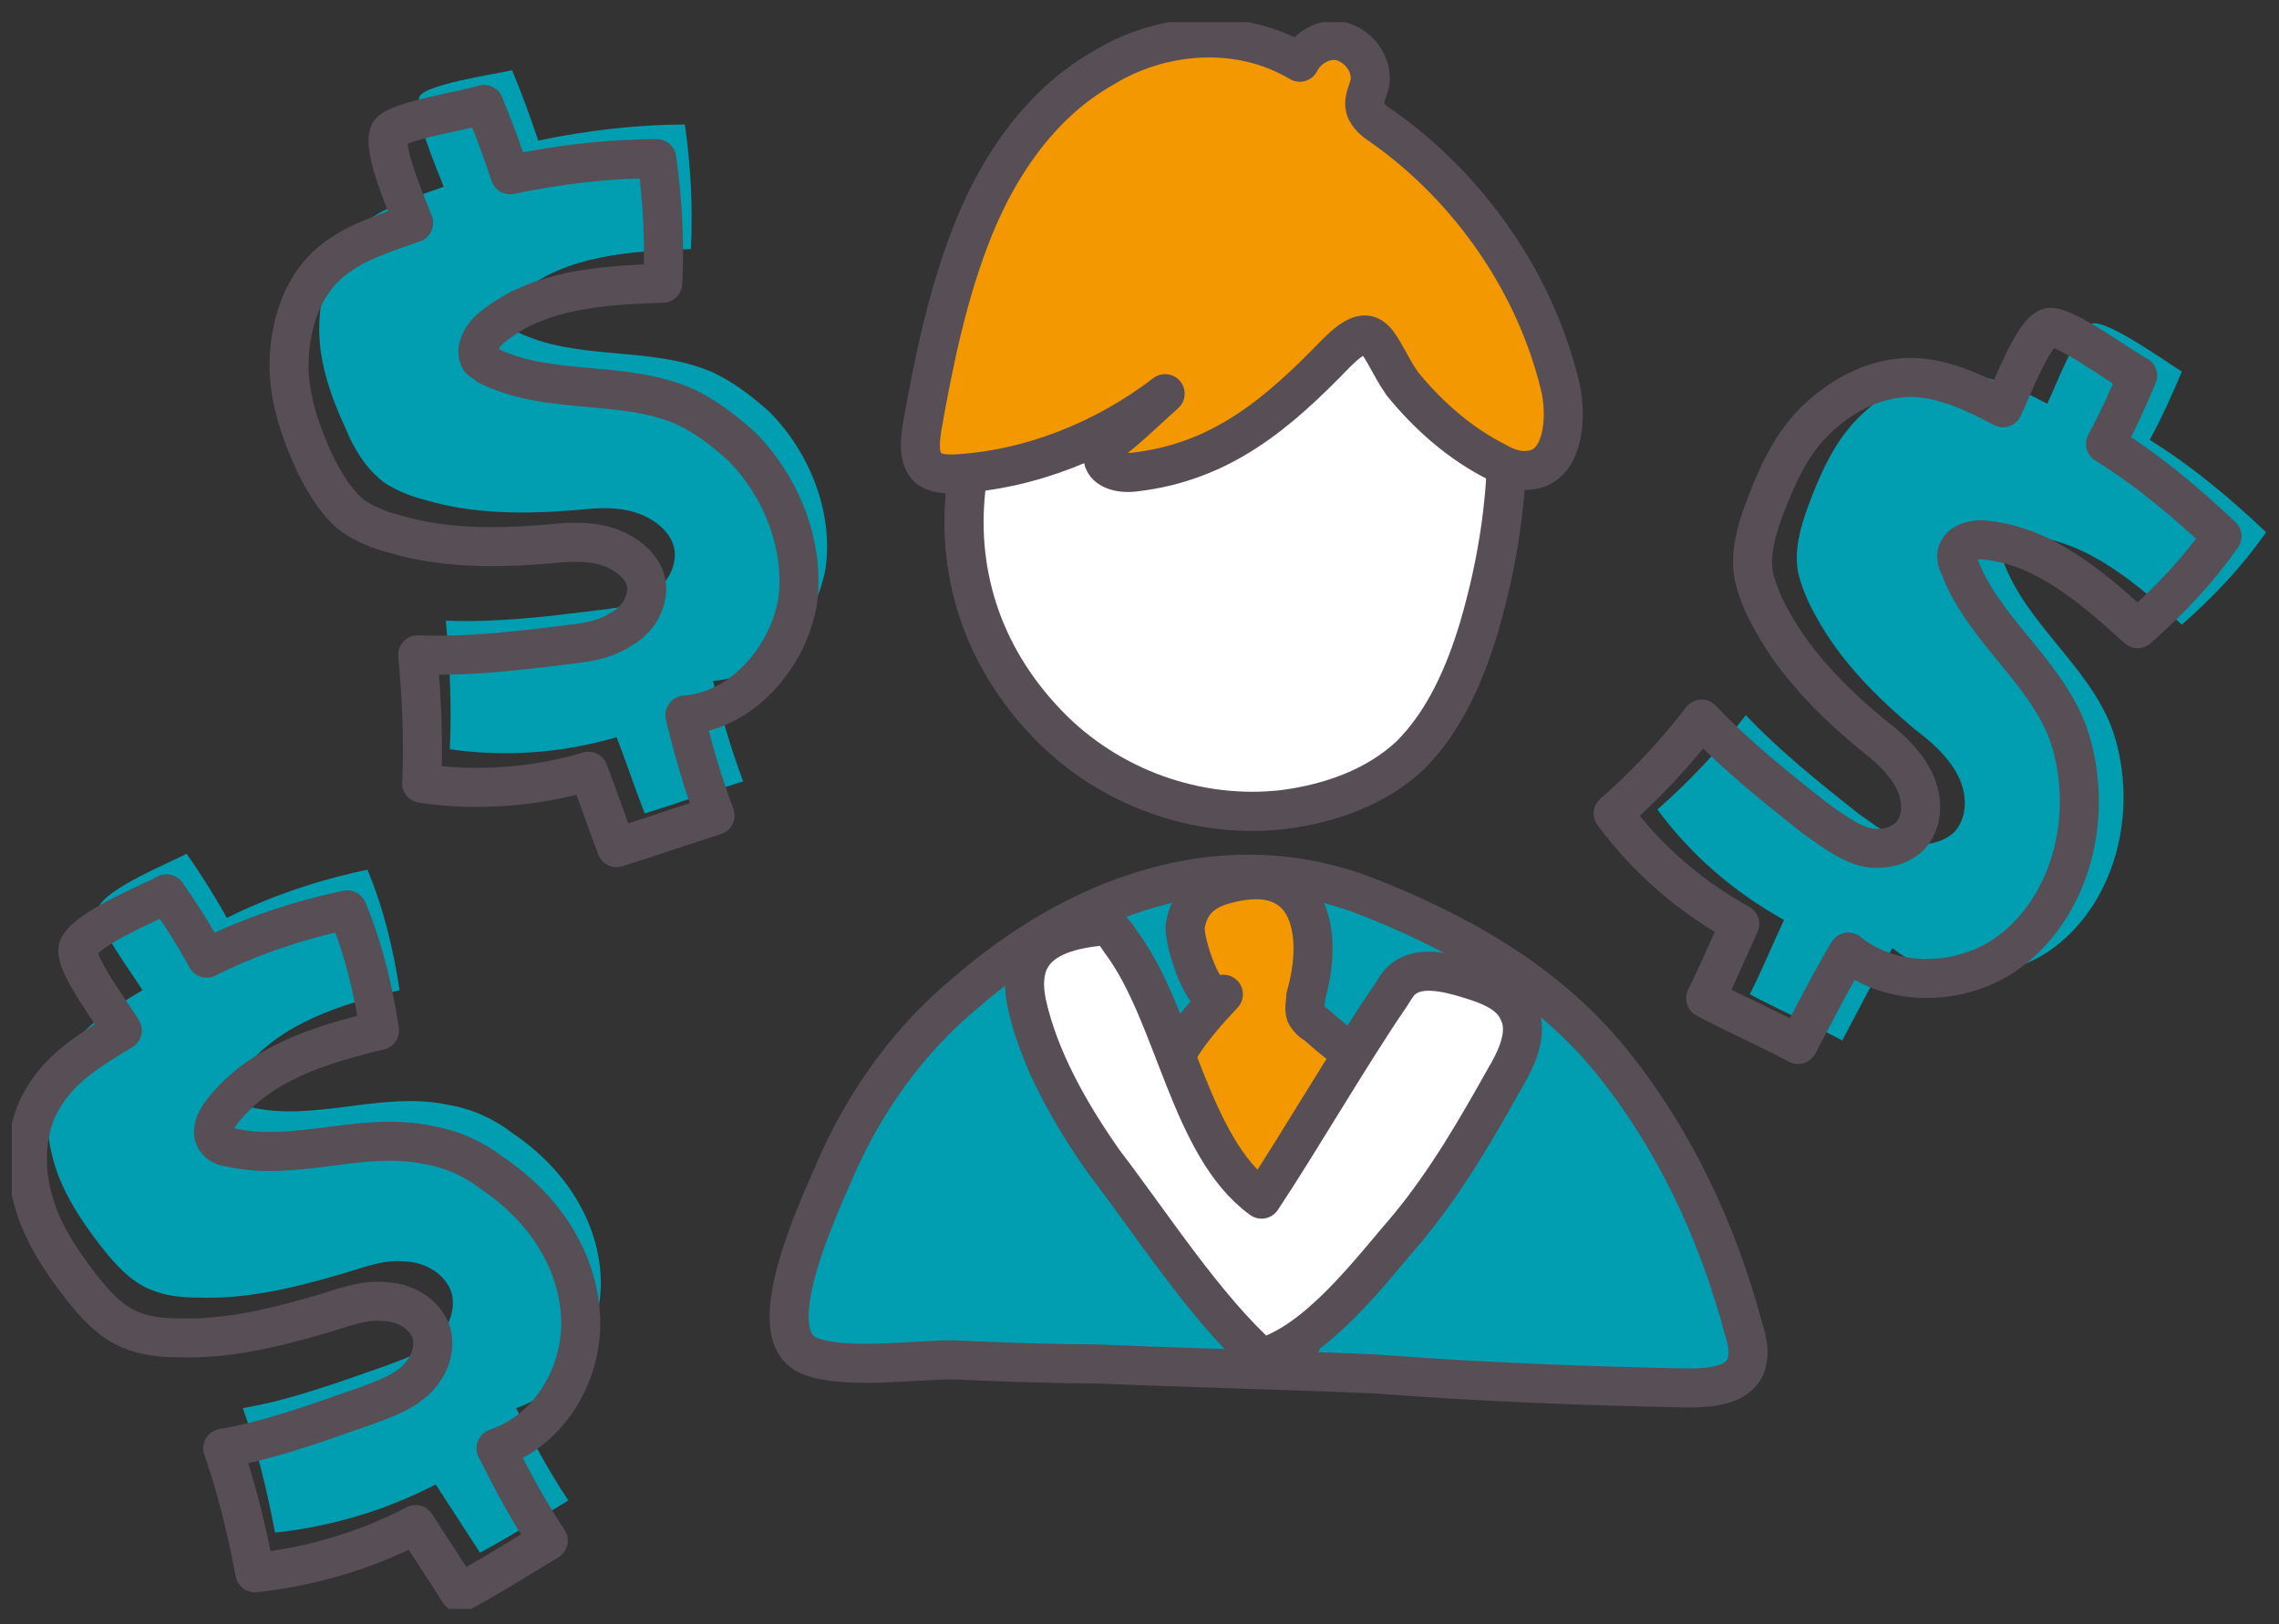 <svg width="101" height="72" viewBox="0 0 101 72" fill="none" xmlns="http://www.w3.org/2000/svg">
<rect x="0" y="0" width="101" height="72" fill="#333333" stroke="none"/>
<g clip-path="url(#clip0)">
<path d="M8.27 37.843C8.893 38.733 9.516 39.713 10.051 40.692C12.01 39.713 14.147 39 16.284 38.555C16.996 40.247 17.442 42.117 17.709 43.898C15.126 44.521 12.455 45.323 10.763 47.46C10.407 47.905 10.14 48.528 10.585 48.885C10.674 48.974 10.852 49.063 11.03 49.063C13.88 49.775 16.907 48.35 19.846 48.974C20.915 49.152 21.894 49.597 22.695 50.22C24.832 51.645 26.435 53.871 26.613 56.454C26.792 59.036 25.278 61.618 22.873 62.42C23.586 63.844 24.298 65.18 25.189 66.516C23.853 67.317 22.606 68.119 21.271 68.831C20.647 67.852 19.935 66.783 19.312 65.804C17.085 66.961 14.681 67.674 12.188 67.941C11.832 66.071 11.386 64.201 10.763 62.42C12.9 62.064 15.037 61.262 17.085 60.55C17.798 60.283 18.599 60.016 19.223 59.481C19.846 58.947 20.202 58.145 20.024 57.344C19.757 56.454 18.777 55.919 17.887 55.919C16.996 55.83 16.106 56.187 15.215 56.454C13.078 57.077 10.941 57.611 8.715 57.522C8.003 57.522 7.29 57.433 6.667 57.166C5.776 56.81 5.064 56.008 4.441 55.207C3.55 54.049 2.66 52.714 2.304 51.2C1.947 49.775 2.036 48.083 2.838 46.837C3.639 45.501 4.975 44.699 6.311 43.898C5.955 43.275 4.174 40.959 4.352 40.247C4.708 39.357 7.646 38.199 8.27 37.843Z" fill="#009EB0"/>
<path d="M7.379 39.624C8.002 40.514 8.626 41.494 9.16 42.474C11.119 41.494 13.256 40.782 15.393 40.336C16.106 42.028 16.551 43.898 16.818 45.679C14.236 46.303 11.564 47.104 9.872 49.241C9.516 49.686 9.249 50.31 9.694 50.666C9.783 50.755 9.962 50.844 10.14 50.844C12.989 51.556 16.017 50.132 18.955 50.755C20.024 50.933 21.003 51.378 21.805 52.002C23.942 53.426 25.545 55.653 25.723 58.235C25.901 60.817 24.387 63.4 21.983 64.201C22.695 65.626 23.408 66.962 24.298 68.297C22.962 69.099 21.716 69.9 20.38 70.612C19.757 69.633 19.044 68.564 18.421 67.585C16.195 68.743 13.79 69.455 11.297 69.722C10.941 67.852 10.496 65.982 9.872 64.201C12.01 63.845 14.147 63.043 16.195 62.331C16.907 62.064 17.709 61.797 18.332 61.263C18.955 60.728 19.311 59.927 19.133 59.125C18.866 58.235 17.887 57.701 16.996 57.701C16.106 57.612 15.215 57.968 14.325 58.235C12.188 58.858 10.051 59.392 7.824 59.303C7.112 59.303 6.4 59.214 5.776 58.947C4.886 58.591 4.173 57.79 3.55 56.988C2.66 55.831 1.769 54.495 1.413 52.981C1.057 51.556 1.146 49.864 1.947 48.618C2.749 47.282 4.084 46.481 5.42 45.679C5.064 45.056 3.283 42.741 3.461 42.028C3.817 41.138 6.756 39.98 7.379 39.624Z" stroke="#574E56" stroke-width="1.73" stroke-miterlimit="10" stroke-linecap="round" stroke-linejoin="round"/>
<path d="M96.694 16.472C96.248 17.541 95.803 18.52 95.269 19.5C97.139 20.658 98.831 22.082 100.433 23.596C99.365 25.11 98.118 26.446 96.694 27.692C94.734 25.911 92.597 24.041 90.015 23.774C89.481 23.685 88.768 23.863 88.679 24.398C88.679 24.576 88.679 24.754 88.768 24.843C89.748 27.603 92.508 29.473 93.577 32.234C93.933 33.213 94.111 34.282 94.111 35.35C94.111 37.933 93.043 40.515 90.995 42.029C88.946 43.543 85.83 43.632 83.871 42.029C83.069 43.365 82.357 44.789 81.644 46.125C80.309 45.413 78.884 44.789 77.548 44.077C78.083 43.008 78.528 41.94 79.062 40.782C76.836 39.536 74.966 37.933 73.452 35.885C74.877 34.638 76.213 33.213 77.37 31.7C78.884 33.302 80.665 34.727 82.357 36.063C82.98 36.508 83.693 37.042 84.405 37.309C85.117 37.577 86.097 37.398 86.631 36.864C87.254 36.152 87.165 35.083 86.72 34.282C86.275 33.48 85.563 32.857 84.85 32.323C83.158 30.898 81.555 29.295 80.487 27.336C80.131 26.713 79.864 26.09 79.686 25.377C79.507 24.398 79.775 23.418 80.131 22.439C80.665 21.014 81.288 19.589 82.357 18.52C83.425 17.452 84.85 16.651 86.364 16.561C87.878 16.472 89.392 17.185 90.727 17.897C91.084 17.185 92.063 14.513 92.775 14.335C93.488 14.246 95.981 16.027 96.694 16.472Z" fill="#009EB0"/>
<path d="M94.734 16.65C94.289 17.718 93.844 18.698 93.31 19.678C95.18 20.835 96.872 22.26 98.475 23.774C97.406 25.288 96.159 26.623 94.734 27.87C92.775 26.089 90.638 24.219 88.056 23.952C87.522 23.863 86.809 24.041 86.72 24.575C86.72 24.753 86.72 24.931 86.809 25.02C87.789 27.781 90.549 29.651 91.618 32.411C91.974 33.391 92.152 34.459 92.152 35.528C92.152 38.11 91.084 40.693 89.035 42.206C86.987 43.72 83.871 43.809 81.912 42.206C81.11 43.542 80.398 44.967 79.686 46.303C78.35 45.59 76.925 44.967 75.589 44.255C76.124 43.186 76.569 42.117 77.103 40.96C74.877 39.713 73.007 38.11 71.493 36.062C72.918 34.816 74.254 33.391 75.411 31.877C76.925 33.48 78.706 34.905 80.398 36.24C81.021 36.686 81.734 37.22 82.446 37.487C83.247 37.754 84.138 37.576 84.672 37.042C85.296 36.329 85.206 35.261 84.761 34.459C84.316 33.658 83.604 33.035 82.891 32.5C81.199 31.076 79.597 29.473 78.528 27.514C78.172 26.89 77.905 26.267 77.727 25.555C77.548 24.575 77.816 23.596 78.172 22.616C78.706 21.191 79.329 19.767 80.398 18.698C81.466 17.63 82.891 16.828 84.405 16.739C85.919 16.65 87.433 17.362 88.768 18.075C89.124 17.362 90.104 14.691 90.816 14.513C91.529 14.424 94.022 16.294 94.734 16.65Z" stroke="#574E56" stroke-width="1.73" stroke-miterlimit="10" stroke-linecap="round" stroke-linejoin="round"/>
<path d="M22.695 3.115C23.14 4.184 23.496 5.163 23.853 6.232C25.99 5.787 28.216 5.52 30.353 5.52C30.62 7.389 30.709 9.259 30.62 11.04C27.949 11.13 25.099 11.308 23.051 12.999C22.606 13.356 22.25 13.979 22.517 14.424C22.606 14.513 22.784 14.602 22.873 14.691C25.544 16.027 28.75 15.315 31.511 16.472C32.49 16.918 33.292 17.541 34.093 18.253C35.874 20.034 36.943 22.706 36.586 25.199C36.141 27.692 34.093 30.008 31.6 30.186C31.956 31.699 32.401 33.213 32.935 34.638C31.511 35.083 29.997 35.617 28.572 36.063C28.127 34.905 27.771 33.837 27.326 32.679C24.921 33.391 22.339 33.569 19.934 33.213C20.024 31.343 19.935 29.384 19.756 27.514C21.983 27.603 24.209 27.336 26.346 27.069C27.147 26.98 27.949 26.891 28.661 26.446C29.373 26.089 29.908 25.377 29.908 24.576C29.908 23.685 29.017 22.973 28.127 22.706C27.236 22.439 26.346 22.527 25.456 22.617C23.229 22.795 21.003 22.795 18.866 22.171C18.154 21.993 17.53 21.726 16.996 21.37C16.195 20.747 15.66 19.856 15.304 18.966C14.681 17.63 14.146 16.116 14.146 14.602C14.146 13.088 14.592 11.486 15.571 10.417C16.64 9.259 18.154 8.814 19.667 8.28C19.4 7.568 18.243 4.985 18.599 4.273C18.866 3.739 21.894 3.293 22.695 3.115Z" fill="#009EB0"/>
<path d="M21.448 4.629C21.893 5.697 22.25 6.677 22.606 7.746C24.743 7.3 26.969 7.033 29.106 7.033C29.373 8.903 29.462 10.773 29.373 12.554C26.702 12.643 23.852 12.821 21.804 14.513C21.359 14.869 21.003 15.493 21.27 15.938C21.359 16.027 21.537 16.116 21.626 16.205C24.298 17.541 27.503 16.828 30.264 17.986C31.243 18.431 32.045 19.055 32.846 19.767C34.627 21.548 35.696 24.219 35.34 26.713C34.894 29.206 32.846 31.521 30.353 31.699C30.709 33.213 31.154 34.727 31.689 36.152C30.264 36.597 28.75 37.131 27.325 37.576C26.88 36.419 26.524 35.35 26.079 34.193C23.674 34.905 21.092 35.083 18.688 34.727C18.777 32.857 18.688 30.898 18.51 29.028C20.736 29.117 22.962 28.85 25.099 28.583C25.901 28.494 26.702 28.404 27.414 27.959C28.127 27.603 28.661 26.891 28.661 26.089C28.661 25.199 27.77 24.486 26.88 24.219C25.989 23.952 25.01 24.041 24.119 24.13C21.893 24.308 19.667 24.308 17.53 23.685C16.818 23.507 16.194 23.24 15.66 22.884C14.948 22.349 14.413 21.459 13.968 20.568C13.345 19.233 12.81 17.719 12.81 16.205C12.81 14.691 13.256 13.088 14.235 12.02C15.304 10.862 16.818 10.417 18.331 9.883C18.064 9.17 16.907 6.588 17.263 5.876C17.619 5.341 20.647 4.896 21.448 4.629Z" stroke="#574E56" stroke-width="1.73" stroke-miterlimit="10" stroke-linecap="round" stroke-linejoin="round"/>
<path d="M74.966 61.441C75.945 61.441 77.192 61.352 77.548 60.461C77.726 59.927 77.637 59.393 77.459 58.858C76.301 54.495 74.342 50.31 71.493 46.837C68.643 43.364 64.725 40.693 60.451 39.535C54.396 38.021 47.717 39.802 42.998 43.898C40.415 46.036 38.456 48.796 37.121 51.913C36.319 53.783 33.826 59.126 36.052 60.016C37.566 60.639 40.682 60.194 42.374 60.194C44.511 60.283 46.56 60.372 48.697 60.372C52.793 60.55 56.978 60.639 61.074 60.817C65.794 61.085 70.335 61.263 74.966 61.441Z" fill="#009EB0"/>
<path d="M74.788 61.53C75.767 61.53 77.014 61.441 77.37 60.55C77.548 60.016 77.459 59.482 77.281 58.947C76.124 54.584 74.165 50.399 71.315 46.926C68.466 43.453 64.458 41.227 60.273 39.624C53.862 37.309 47.539 39.891 42.82 43.987C40.238 46.124 38.279 48.885 36.943 52.002C36.141 53.872 33.648 59.214 35.874 60.105C37.388 60.728 40.505 60.283 42.197 60.283C44.334 60.372 46.382 60.461 48.519 60.461C52.615 60.639 56.8 60.728 60.897 60.906C65.616 61.263 70.157 61.441 74.788 61.53Z" stroke="#574E56" stroke-width="1.73" stroke-miterlimit="10" stroke-linecap="round" stroke-linejoin="round"/>
<path d="M54.218 44.076C52.793 45.59 51.19 47.46 51.546 49.508C51.636 49.953 51.813 50.398 51.992 50.843C53.416 54.138 55.197 57.344 57.334 60.193C59.026 56.81 60.54 53.248 61.698 49.686C61.787 49.241 61.965 48.884 61.787 48.439C61.698 48.172 61.431 47.905 61.163 47.727C60.184 46.925 59.205 46.213 58.314 45.411C58.136 45.322 57.958 45.144 57.869 44.966C57.78 44.699 57.869 44.432 57.869 44.165C58.67 41.404 58.136 38.199 54.396 39.178C53.327 39.445 52.704 39.98 52.526 41.048C52.437 41.672 53.416 44.877 54.218 44.076Z" fill="#F39800"/>
<path d="M46.47 32.144C49.142 34.904 53.06 36.329 56.889 35.884C58.937 35.616 60.985 34.904 62.499 33.479C64.013 31.965 64.903 29.917 65.526 27.869C66.417 24.842 66.862 21.814 66.773 18.697C66.773 16.204 66.328 13.533 64.547 11.752C63.568 10.861 62.321 10.238 61.074 9.793C58.136 8.724 54.841 8.012 51.902 9.08C50.567 9.615 49.409 10.416 48.429 11.396C42.285 16.738 40.326 25.821 46.47 32.144Z" stroke="#574E56" stroke-width="1.73" stroke-miterlimit="10" stroke-linecap="round" stroke-linejoin="round"/>
<path d="M46.47 32.144C49.142 34.904 53.06 36.329 56.889 35.884C58.937 35.616 60.985 34.904 62.499 33.479C64.013 31.965 64.903 29.917 65.526 27.869C66.417 24.842 66.862 21.814 66.773 18.697C66.773 16.204 66.328 13.533 64.547 11.752C63.568 10.861 62.321 10.238 61.074 9.793C58.136 8.724 54.841 8.012 51.902 9.08C50.567 9.615 49.409 10.416 48.429 11.396C42.285 16.738 40.326 25.821 46.47 32.144Z" fill="white" stroke="#574E56" stroke-width="1.73" stroke-miterlimit="10" stroke-linecap="round" stroke-linejoin="round"/>
<path d="M66.328 20.479C66.773 20.746 67.308 20.924 67.842 20.835C69.267 20.657 69.445 18.609 69.178 17.273C68.109 12.643 65.171 8.368 61.253 5.608C60.986 5.43 60.718 5.252 60.54 4.896C60.362 4.45 60.629 4.094 60.718 3.649C60.807 2.848 60.273 2.135 59.561 1.868C58.848 1.601 57.958 2.046 57.602 2.759C54.93 1.156 51.457 1.423 48.875 3.026C46.204 4.539 44.334 7.211 43.176 10.06C42.018 12.91 41.395 15.938 40.861 18.965C40.772 19.588 40.683 20.301 41.128 20.746C41.484 21.013 41.929 21.013 42.285 21.013C45.669 20.835 48.964 19.499 51.636 17.451C50.834 18.164 50.122 18.876 49.32 19.499C49.142 19.677 48.875 19.945 48.875 20.212C48.875 20.835 49.676 21.013 50.3 20.924C54.129 20.479 56.622 18.342 59.205 15.67C60.986 13.889 60.986 15.314 62.143 17.006C63.301 18.431 64.725 19.677 66.328 20.479Z" fill="#F39800"/>
<path d="M66.328 20.479C66.773 20.746 67.308 20.924 67.842 20.835C69.267 20.657 69.445 18.609 69.178 17.273C68.109 12.643 65.171 8.368 61.253 5.608C60.986 5.43 60.718 5.252 60.54 4.896C60.362 4.45 60.629 4.094 60.718 3.649C60.807 2.848 60.273 2.135 59.561 1.868C58.848 1.601 57.958 2.046 57.602 2.759C54.93 1.156 51.457 1.423 48.875 3.026C46.204 4.539 44.334 7.211 43.176 10.06C42.018 12.91 41.395 15.938 40.861 18.965C40.772 19.588 40.683 20.301 41.128 20.746C41.484 21.013 41.929 21.013 42.285 21.013C45.669 20.835 48.964 19.499 51.636 17.451C50.834 18.164 50.122 18.876 49.32 19.499C49.142 19.677 48.875 19.945 48.875 20.212C48.875 20.835 49.676 21.013 50.3 20.924C54.129 20.479 56.622 18.342 59.205 15.67C60.986 13.889 60.986 15.314 62.143 17.006C63.301 18.431 64.725 19.677 66.328 20.479Z" stroke="#574E56" stroke-width="1.73" stroke-miterlimit="10" stroke-linecap="round" stroke-linejoin="round"/>
<path d="M54.218 44.076C52.793 45.59 51.19 47.46 51.546 49.508C51.636 49.953 51.813 50.398 51.992 50.843C53.416 54.138 55.197 57.344 57.334 60.193C59.026 56.81 60.54 53.248 61.698 49.686C61.787 49.241 61.965 48.884 61.787 48.439C61.698 48.172 61.431 47.905 61.163 47.727C60.184 46.925 59.205 46.213 58.314 45.411C58.136 45.322 57.958 45.144 57.869 44.966C57.78 44.699 57.869 44.432 57.869 44.165C58.67 41.404 58.136 38.199 54.396 39.178C53.327 39.445 52.704 39.98 52.526 41.048C52.437 41.672 53.416 44.877 54.218 44.076Z" stroke="#574E56" stroke-width="1.73" stroke-miterlimit="10" stroke-linecap="round" stroke-linejoin="round"/>
<path d="M48.964 51.556C51.013 54.228 53.417 57.968 55.91 60.194C58.403 59.482 60.719 56.365 62.41 54.406C64.102 52.358 65.438 50.043 66.685 47.816C67.219 46.926 67.753 45.768 67.308 44.878C66.952 43.987 65.883 43.631 64.993 43.364C64.102 43.097 62.945 42.83 62.232 43.364C61.965 43.542 61.787 43.898 61.609 44.166C60.006 46.481 57.513 50.755 55.91 53.159C52.704 50.844 52.081 44.967 49.677 41.761C49.499 41.494 49.231 41.227 48.875 41.049C46.471 40.247 45.135 42.563 45.492 44.433C46.026 46.926 47.451 49.419 48.964 51.556Z" fill="white"/>
<path d="M48.964 51.556C51.012 54.228 53.416 57.968 55.91 60.194C58.403 59.482 60.718 56.365 62.41 54.406C64.102 52.358 65.438 50.043 66.684 47.816C67.219 46.926 67.753 45.768 67.308 44.878C66.952 43.987 65.883 43.631 64.993 43.364C64.102 43.097 62.944 42.83 62.232 43.364C61.965 43.542 61.787 43.898 61.609 44.166C60.006 46.481 57.513 50.755 55.91 53.159C52.704 50.844 52.081 44.967 49.676 41.761C49.498 41.494 49.231 41.049 48.875 41.049C45.847 41.316 45.135 42.563 45.491 44.433C46.026 46.926 47.45 49.419 48.964 51.556Z" stroke="#574E56" stroke-width="1.73" stroke-miterlimit="10" stroke-linecap="round" stroke-linejoin="round"/>
</g>
<defs>
<clipPath id="clip0">
<rect width="100" height="70.347" fill="white" transform="translate(0.522 0.978)"/>
</clipPath>
</defs>
</svg>
